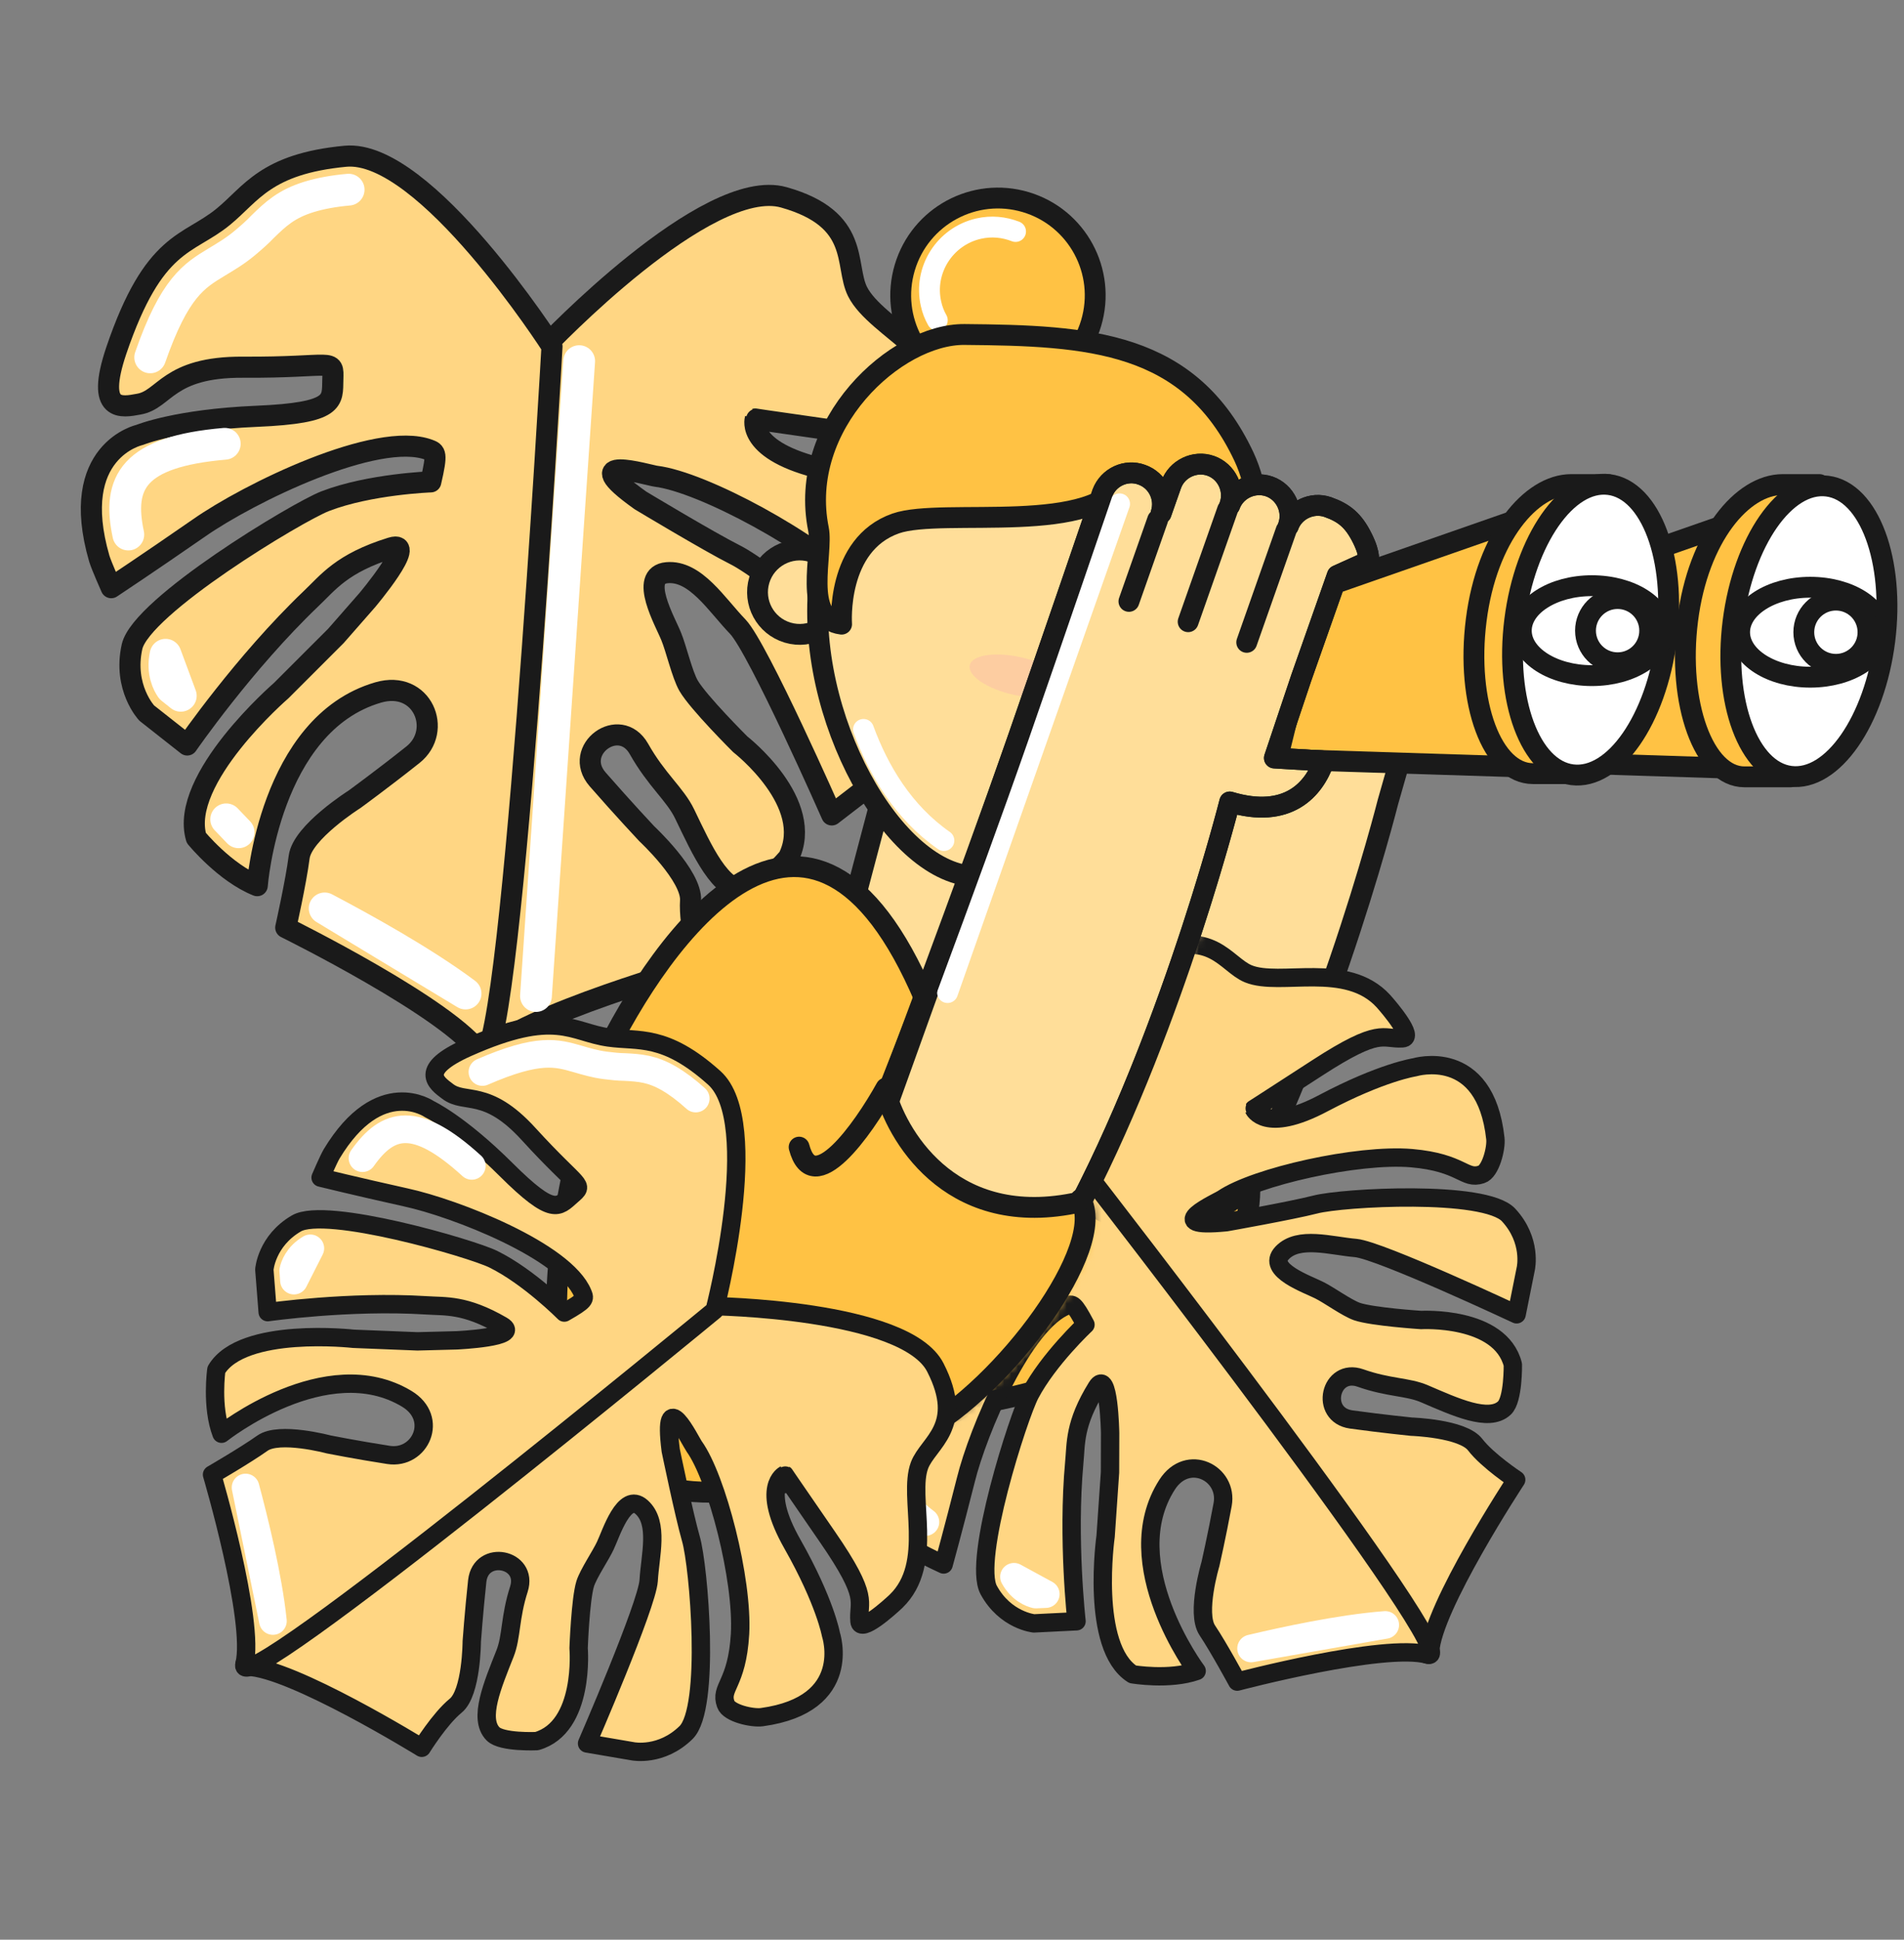 <svg width="274" height="279" viewBox="0 0 274 279" fill="none" xmlns="http://www.w3.org/2000/svg">
<rect x="0" y="0" width="274" height="279" fill="#808080" stroke="none"/>
<path d="M78.509 49.764C78.509 49.764 101.75 25.236 112.808 28.388C123.92 31.523 121.501 38.128 123.407 41.943C126.085 47.27 137.776 51.493 137.995 60.962C138.015 62.586 137.927 69.313 136.259 68.019C133.406 65.825 134.775 64.013 121.703 62.149C108.631 60.286 108.686 60.269 108.686 60.269C108.686 60.269 107.275 64.871 118.526 67.48C129.722 70.106 134.544 73.199 134.544 73.199C134.544 73.199 146.25 78.443 136.978 91.76C136.018 93.144 132.594 95.533 131.058 94.862C128.148 93.652 129.897 91.118 123.759 84.751C117.192 77.974 101.108 69.317 94.397 68.5C93.396 68.388 82.398 65.037 92.153 71.972C92.153 71.972 102.021 77.908 105.81 79.811C110.231 82.002 129.804 97.243 129.986 103.283C130.168 109.323 126.13 112.265 126.13 112.265L119.698 117.216C119.698 117.216 109.136 93.267 106.175 90.141C103.159 87.032 100.092 82.006 95.981 82.375C91.87 82.744 95.758 89.446 96.589 91.543C97.301 93.254 98.152 96.974 99.084 98.616C100.509 101.072 106.528 107.053 106.528 107.053C106.528 107.053 117.418 115.508 113.458 123.375C113.458 123.375 109.53 128.034 107.377 128.097C103.672 128.22 101.061 122.329 98.528 117.078C97.166 114.241 94.491 112.233 91.943 107.711C89.165 102.838 82.329 107.854 85.996 112.089C89.646 116.27 93.07 119.916 93.07 119.916C93.07 119.916 99.598 125.981 99.377 129.551C99.155 133.121 100.748 138.844 100.748 138.844C100.748 138.844 75.139 145.997 69.805 151.574C64.451 157.278 78.509 49.764 78.509 49.764Z" fill="#FFD683" stroke="#1A1A1A" stroke-width="3.037" stroke-miterlimit="10" stroke-linecap="round" stroke-linejoin="round"/>
<path d="M79.437 49.838C79.437 49.838 61.202 21.386 49.708 22.474C38.215 23.562 36.172 27.877 32.126 31.183C27.023 35.361 22.155 34.455 16.728 50.443C13.712 59.406 17.559 58.575 19.957 58.134C23.746 57.503 24.083 52.75 34.969 52.817C48.152 52.895 47.983 51.378 47.897 54.604C47.814 57.648 48.416 59.393 36.916 59.879C25.417 60.365 20.119 62.55 20.119 62.55C20.119 62.55 9.768 64.793 14.289 80.353C14.631 81.454 16.006 84.529 16.006 84.529C16.006 84.529 21.166 81.119 28.57 75.987C35.807 70.906 54.27 61.924 61.707 64.689C62.666 65.056 62.975 65.081 61.992 69.309C61.992 69.309 53.214 69.616 46.797 72.088C42.807 73.626 20.327 87.174 19 93.017C17.689 98.916 21.113 102.563 21.113 102.563L26.943 107.154C26.943 107.154 35.108 95.328 44.749 86.123C47.224 83.786 49.143 81.018 56.302 78.799C60.212 77.587 52.842 86.33 52.842 86.33L48.338 91.469L40.457 99.344C40.457 99.344 25.745 112.053 28.246 120.513C28.246 120.513 32.335 125.523 37.018 127.391C37.018 127.391 38.75 104.159 54.42 99.603C60.788 97.75 63.787 105.09 59.428 108.554C55.069 112.018 51.032 114.959 51.032 114.959C51.032 114.959 43.509 119.705 43.05 123.288C42.591 126.871 41.121 133.423 41.121 133.423C41.121 133.423 64.926 145.179 69.165 151.651C73.333 158.086 79.437 49.838 79.437 49.838Z" fill="#FFD683" stroke="#1A1A1A" stroke-width="3.037" stroke-miterlimit="10" stroke-linecap="round" stroke-linejoin="round"/>
<path d="M21.613 51.403C25.128 41.32 27.935 39.666 31.186 37.692C32.405 36.952 33.79 36.16 35.275 34.916C36.185 34.151 37.04 33.403 37.767 32.634C39.666 30.778 41.211 29.333 44.46 28.326C46.057 27.831 47.998 27.471 50.172 27.28M18.466 76.885C16.874 69.411 19.119 64.973 32.347 63.831M66.998 142.907C60.715 138.215 51.845 133.359 46.724 130.661L66.998 142.907ZM26.017 100.078L24.654 98.991C24.229 98.398 23.28 96.701 23.826 94.177L26.017 100.078Z" stroke="white" stroke-width="4.571" stroke-miterlimit="10" stroke-linecap="round" stroke-linejoin="round"/>
<path d="M32.552 117.85L34.336 119.712" stroke="white" stroke-width="4.571" stroke-miterlimit="10" stroke-linecap="round" stroke-linejoin="round"/>
<path d="M77.13 143.267L83.35 51.945" stroke="white" stroke-width="4.571" stroke-miterlimit="10" stroke-linecap="round" stroke-linejoin="round"/>
<path d="M126.268 116.98L111.154 174.155C111.154 174.155 118.882 180.659 127.844 178.331L142.958 121.155" fill="#FFDE99"/>
<path d="M126.268 116.98L111.154 174.155C111.154 174.155 118.882 180.659 127.844 178.331L142.958 121.155" stroke="#1A1A1A" stroke-width="3" stroke-miterlimit="10" stroke-linecap="round" stroke-linejoin="round"/>
<path d="M139.616 55.889C147.021 58.097 154.814 53.884 157.022 46.478C159.23 39.073 155.017 31.279 147.611 29.072C140.206 26.864 132.413 31.077 130.205 38.483C127.997 45.888 132.21 53.681 139.616 55.889Z" fill="#FFC244" stroke="#1A1A1A" stroke-width="3" stroke-miterlimit="10" stroke-linecap="round" stroke-linejoin="round"/>
<path d="M146.147 33.297C144.489 32.657 142.696 32.458 140.823 32.884C135.956 34.001 132.87 38.855 133.987 43.722C134.164 44.536 134.462 45.314 134.883 46.055" stroke="white" stroke-width="3" stroke-miterlimit="10" stroke-linecap="round"/>
<path d="M113.349 90.993C116.561 91.951 119.942 90.123 120.899 86.911C121.857 83.698 120.03 80.318 116.817 79.36C113.605 78.402 110.224 80.23 109.266 83.442C108.309 86.655 110.136 90.035 113.349 90.993Z" fill="#FFDE99"/>
<path d="M113.349 90.993C116.561 91.951 119.942 90.123 120.899 86.911C121.857 83.698 120.03 80.318 116.817 79.36C113.605 78.402 110.224 80.23 109.266 83.442C108.309 86.655 110.136 90.035 113.349 90.993Z" stroke="#1A1A1A" stroke-width="3" stroke-miterlimit="10" stroke-linecap="round" stroke-linejoin="round"/>
<path d="M173.249 102.519C176.461 103.476 179.842 101.649 180.8 98.436C181.757 95.224 179.93 91.843 176.717 90.885C173.505 89.928 170.124 91.755 169.166 94.968C168.209 98.18 170.036 101.561 173.249 102.519Z" fill="#F9CF85"/>
<path d="M173.249 102.519C176.461 103.476 179.842 101.649 180.8 98.436C181.757 95.224 179.93 91.843 176.717 90.885C173.505 89.928 170.124 91.755 169.166 94.968C168.209 98.18 170.036 101.561 173.249 102.519Z" stroke="#1A1A1A" stroke-width="3" stroke-miterlimit="10" stroke-linecap="round" stroke-linejoin="round"/>
<path d="M152.071 53.469C153.221 53.812 154.414 53.213 154.737 52.13C155.06 51.048 154.389 49.893 153.239 49.551C152.09 49.208 150.896 49.807 150.574 50.889C150.251 51.971 150.921 53.126 152.071 53.469Z" fill="#EFD553"/>
<path d="M152.272 52.796C153.05 53.028 153.852 52.64 154.063 51.93C154.275 51.22 153.816 50.456 153.039 50.224C152.261 49.992 151.459 50.38 151.247 51.09C151.035 51.8 151.494 52.564 152.272 52.796Z" stroke="#595958" stroke-width="3" stroke-miterlimit="10" stroke-linecap="round" stroke-linejoin="round"/>
<path d="M138.376 125.79C126.444 123.099 114.243 98.727 118.543 79.608C122.844 60.489 135.161 52.494 154.017 56.783C172.872 61.071 180.488 73.542 176.188 92.661C171.888 111.78 150.308 128.48 138.376 125.79Z" fill="#FFDE99" stroke="#1A1A1A" stroke-width="3" stroke-miterlimit="10" stroke-linecap="round" stroke-linejoin="round"/>
<path d="M124.265 104.915C126.436 110.829 129.983 116.82 135.834 120.898" stroke="white" stroke-width="3" stroke-miterlimit="10" stroke-linecap="round"/>
<path d="M117.785 76.115C118.482 79.59 115.451 89.087 121.112 89.775C121.112 89.775 120.261 78.32 128.896 75.294C135.673 72.915 158.166 77.302 161.908 68.551C161.908 68.551 154.514 79.265 168.322 84.382C182.131 89.499 173.677 102.646 173.677 102.646C173.677 102.646 185.727 91.972 179.833 84.014C179.833 84.014 183.084 74.45 179.024 65.705C171.193 49.037 156.756 48.266 138.801 48.112C128.893 48.025 114.736 61.072 117.785 76.115Z" fill="#FFC244" stroke="#1A1A1A" stroke-width="3" stroke-miterlimit="10" stroke-linecap="round" stroke-linejoin="round"/>
<path d="M156.102 95.406C156.333 94.408 157.305 93.831 158.303 94.062C159.301 94.293 159.878 95.265 159.647 96.263" stroke="#1A1A1A" stroke-width="3" stroke-miterlimit="10" stroke-linecap="round" stroke-linejoin="round"/>
<path opacity="0.2" d="M145.802 99.918C149.587 100.776 152.928 100.271 153.263 98.791C153.598 97.311 150.801 95.416 147.015 94.559C143.23 93.702 139.889 94.206 139.554 95.686C139.219 97.166 142.016 99.061 145.802 99.918Z" fill="#F78BC6"/>
<path opacity="0.2" d="M158.95 104.851C162.735 105.709 166.076 105.204 166.411 103.724C166.746 102.244 163.949 100.35 160.163 99.492C156.378 98.635 153.037 99.139 152.702 100.619C152.367 102.099 155.164 103.994 158.95 104.851Z" fill="#F78BC6"/>
<path d="M173.524 181.553C189.856 154.567 199.735 115.352 199.735 115.352L205.992 93.426L181.425 93.426C181.425 93.426 174.098 92.352 169.307 106.076C161.874 127.368 139.791 176.494 139.791 176.494C139.791 176.494 167.123 192.13 173.524 181.553Z" fill="#FFDE99" stroke="#1A1A1A" stroke-width="3" stroke-miterlimit="10" stroke-linecap="round" stroke-linejoin="round"/>
<path d="M260.967 71.071L221.236 84.93L215.231 109.415L258.657 110.801L260.967 71.071Z" fill="#FFC244" stroke="#1A1A1A" stroke-width="3" stroke-miterlimit="10" stroke-linecap="round" stroke-linejoin="round"/>
<path d="M256.534 69.698C250.742 69.698 244.386 77.217 242.869 89.183C241.351 101.148 245.198 111.738 251.038 111.738L257.672 111.738L261.829 69.698L256.534 69.698Z" fill="#FFC244" stroke="#1A1A1A" stroke-width="3" stroke-miterlimit="10" stroke-linecap="round" stroke-linejoin="round"/>
<ellipse cx="260.315" cy="90.792" rx="11.005" ry="21.038" transform="rotate(7.228 260.315 90.792)" fill="white" stroke="#1A1A1A" stroke-width="3" stroke-miterlimit="10" stroke-linecap="round" stroke-linejoin="round"/>
<ellipse cx="260.505" cy="90.936" rx="10.164" ry="6.468" fill="white" stroke="#1A1A1A" stroke-width="3" stroke-miterlimit="10" stroke-linecap="round" stroke-linejoin="round"/>
<circle cx="264.201" cy="90.936" r="4.62" fill="white" stroke="#1A1A1A" stroke-width="3" stroke-miterlimit="10" stroke-linecap="round" stroke-linejoin="round"/>
<path d="M229.552 70.846L189.822 84.706L183.816 109.191L227.242 110.577L229.552 70.846Z" fill="#FFC244" stroke="#1A1A1A" stroke-width="3" stroke-miterlimit="10" stroke-linecap="round" stroke-linejoin="round"/>
<path d="M226.104 69.698C220.313 69.698 213.957 77.217 212.439 89.183C210.921 101.148 214.769 111.276 220.609 111.276L227.242 111.276L231.4 69.698L226.104 69.698Z" fill="#FFC244" stroke="#1A1A1A" stroke-width="3" stroke-miterlimit="10" stroke-linecap="round" stroke-linejoin="round"/>
<ellipse cx="228.9" cy="90.567" rx="11.005" ry="21.038" transform="rotate(7.228 228.9 90.567)" fill="white" stroke="#1A1A1A" stroke-width="3" stroke-miterlimit="10" stroke-linecap="round" stroke-linejoin="round"/>
<ellipse cx="229.09" cy="90.711" rx="10.164" ry="6.468" fill="white" stroke="#1A1A1A" stroke-width="3" stroke-miterlimit="10" stroke-linecap="round" stroke-linejoin="round"/>
<circle cx="232.786" cy="90.712" r="4.62" fill="white" stroke="#1A1A1A" stroke-width="3" stroke-miterlimit="10" stroke-linecap="round" stroke-linejoin="round"/>
<path d="M196.044 77.403C197.309 79.933 196.888 80.776 196.888 80.776L192.445 82.777L187.268 97.48L183.394 109.028L190.53 109.458C189.105 113.504 185.395 117.883 176.965 115.353C176.965 115.353 167.086 154.567 150.754 181.554C144.353 192.13 127.141 160.47 127.141 160.47C127.141 160.47 139.104 127.368 146.537 106.076C151.329 92.352 158.655 70.881 158.655 70.881C159.53 68.612 162.06 67.455 164.307 68.285C166.6 69.092 167.802 71.6 167.086 73.849L168.534 69.735C169.342 67.442 171.94 66.196 174.234 67.004C176.527 67.811 177.772 70.41 176.965 72.703C177.772 70.41 180.371 69.165 182.664 69.972C184.957 70.779 186.203 73.378 185.395 75.671C186.203 73.378 188.801 72.132 191.095 72.94C193.455 73.771 194.779 74.873 196.044 77.403Z" fill="#FFDE99" stroke="#1A1A1A" stroke-width="3" stroke-miterlimit="10" stroke-linecap="round" stroke-linejoin="round"/>
<path d="M133.044 143.604C116.515 104.811 95.235 134.749 86.661 152.459C62.374 231.731 111.399 218.66 138.947 202.215C174.704 196.48 180.13 178.461 179.849 170.59C169.729 179.698 160.874 176.072 156.236 172.698C137.345 177.421 129.39 163.703 127.563 157.518L133.044 143.604Z" fill="#FFC244" stroke="#1A1A1A" stroke-width="3" stroke-miterlimit="10" stroke-linecap="round" stroke-linejoin="round"/>
<path d="M166.593 74.765L162.462 86.501" stroke="#1A1A1A" stroke-width="3" stroke-miterlimit="10" stroke-linecap="round" stroke-linejoin="round"/>
<path d="M176.659 73.306L170.984 89.425" stroke="#1A1A1A" stroke-width="3" stroke-miterlimit="10" stroke-linecap="round" stroke-linejoin="round"/>
<path d="M185.089 76.274L179.414 92.393" stroke="#1A1A1A" stroke-width="3" stroke-miterlimit="10" stroke-linecap="round" stroke-linejoin="round"/>
<path d="M161.116 72.471L136.36 142.767" stroke="white" stroke-width="3" stroke-miterlimit="10" stroke-linecap="round" stroke-linejoin="round"/>
<mask id="mask0_30_491" style="mask-type:alpha" maskUnits="userSpaceOnUse" x="119" y="112" width="124" height="150">
<path d="M155 261C144.5 246 110.349 226.751 122.5 217C127.338 213.117 127.868 209.766 132 207.5C147.5 199 161 178.5 156.5 172C163.65 155.448 171.282 138.423 174.5 129L189.5 112L243 152L212.5 243.5L183.5 254.5L155 261Z" fill="#FFDE99"/>
</mask>
<g mask="url(#mask0_30_491)">
<path d="M155.886 169.359C155.886 169.359 157.05 141.421 165.662 137.376C174.299 133.29 176.38 138.726 179.644 140.069C184.211 141.937 193.8 138.215 199.085 144.003C199.98 145.005 203.583 149.25 201.839 149.35C198.866 149.532 198.735 147.657 189.567 153.601C180.399 159.546 180.424 159.506 180.424 159.506C180.424 159.506 182.046 163.143 190.483 158.654C198.896 154.205 203.585 153.513 203.585 153.513C203.585 153.513 213.74 150.42 215.195 163.769C215.349 165.154 214.512 168.507 213.189 168.923C210.715 169.75 210.429 167.218 203.138 166.584C195.356 165.926 180.616 169.27 175.985 172.41C175.3 172.884 166.616 176.773 176.473 175.796C176.473 175.796 185.856 174.133 189.255 173.261C193.204 172.224 213.701 171.09 217.098 174.759C220.496 178.428 219.576 182.459 219.576 182.459L218.255 189.045C218.255 189.045 198.645 179.847 195.098 179.507C191.526 179.207 186.881 177.739 184.517 180.204C182.153 182.669 188.222 184.736 189.881 185.593C191.255 186.273 193.808 188.131 195.283 188.649C197.507 189.406 204.514 189.865 204.514 189.865C204.514 189.865 215.904 189.219 217.711 196.28C217.711 196.28 217.793 201.322 216.485 202.532C214.24 204.623 209.409 202.367 204.974 200.468C202.581 199.439 199.821 199.641 195.773 198.205C191.39 196.676 189.853 203.521 194.443 204.17C198.993 204.793 203.112 205.207 203.112 205.207C203.112 205.207 210.482 205.441 212.284 207.789C214.087 210.136 218.192 212.84 218.192 212.84C218.192 212.84 206.105 231.226 205.81 237.605C205.571 244.075 155.886 169.359 155.886 169.359Z" fill="#FFD683" stroke="#1A1A1A" stroke-width="2.642" stroke-miterlimit="10" stroke-linecap="round" stroke-linejoin="round"/>
<path d="M156.506 168.901C156.506 168.901 129.661 161.066 123.082 167.993C116.503 174.921 117.575 178.723 116.849 182.985C115.937 188.366 112.407 190.448 117.714 203.372C120.705 210.604 122.654 207.994 123.91 206.415C125.93 203.961 123.557 200.813 130.384 194.936C138.651 187.817 137.721 186.963 139.421 189.022C141.024 190.966 142.348 191.728 135.439 198.283C128.529 204.838 126.412 209.082 126.412 209.082C126.412 209.082 121.174 216.109 132.455 223.358C133.266 223.859 135.796 225.029 135.796 225.029C135.796 225.029 137.161 220.096 138.99 212.87C140.743 205.765 147.377 190.124 153.52 187.806C154.317 187.513 154.524 187.36 156.209 190.533C156.209 190.533 150.9 195.496 148.241 200.527C146.588 203.656 139.929 224.33 142.279 228.697C144.668 233.09 148.787 233.503 148.787 233.503L154.92 233.198C154.92 233.198 153.584 221.381 154.594 210.396C154.867 207.593 154.56 204.823 157.819 199.546C159.6 196.665 159.755 206.126 159.755 206.126L159.739 211.78L159.105 220.978C159.105 220.978 156.836 236.905 162.996 240.823C162.996 240.823 168.271 241.726 172.208 240.345C172.208 240.345 160.657 224.909 167.957 213.548C170.921 208.93 176.783 211.878 175.947 216.409C175.111 220.94 174.191 224.97 174.191 224.97C174.191 224.97 172.079 232.021 173.74 234.506C175.402 236.99 178.047 241.877 178.047 241.877C178.047 241.877 199.289 236.269 205.453 238.002C211.551 239.75 156.506 168.901 156.506 168.901Z" fill="#FFD683" stroke="#1A1A1A" stroke-width="2.642" stroke-miterlimit="10" stroke-linecap="round" stroke-linejoin="round"/>
<path d="M121.284 201.315C117.994 193.114 118.846 190.556 119.801 187.557C120.159 186.432 120.593 185.186 120.843 183.602C120.994 182.63 121.121 181.699 121.157 180.824C121.332 178.633 121.51 176.892 122.99 174.497C123.717 173.32 124.732 172.041 125.984 170.739M133.175 218.924C128.118 215.127 127.106 211.137 134.737 203.233M199.347 233.725C192.876 234.214 184.702 236.006 180.04 237.108L199.347 233.725ZM150.495 229.287L149.054 229.35C148.466 229.211 146.951 228.668 145.92 226.797L150.495 229.287Z" stroke="white" stroke-width="3.976" stroke-miterlimit="10" stroke-linecap="round" stroke-linejoin="round"/>
</g>
<path d="M132.5 206C144.5 199.5 159.5 179.3 155.5 172.5" stroke="#1A1A1A" stroke-width="3" stroke-miterlimit="10" stroke-linecap="round" stroke-linejoin="round"/>
<path d="M127.5 158C127.5 158 139.104 127.368 146.537 106.076C151.329 92.352 158.655 70.881 158.655 70.881C159.53 68.611 162.06 67.455 164.307 68.284C166.6 69.092 167.802 71.6 167.086 73.849L168.534 69.735C169.342 67.442 171.94 66.196 174.234 67.004C176.527 67.811 177.772 70.41 176.965 72.703C177.772 70.41 180.371 69.164 182.664 69.972C184.957 70.779 186.203 73.378 185.395 75.671C186.203 73.378 188.801 72.132 191.095 72.94C193.455 73.771 194.779 74.873 196.044 77.403C197.309 79.932 196.888 80.776 196.888 80.776L192.445 82.777L187.268 97.48L183.394 109.027L190.53 109.458C189.105 113.504 185.395 117.882 176.965 115.352C176.965 115.352 169.094 146.597 155.788 172.5" stroke="#1A1A1A" stroke-width="3" stroke-miterlimit="10" stroke-linecap="round" stroke-linejoin="round"/>
<path d="M102.363 187.862C102.363 187.862 130.322 188.22 134.614 196.712C138.947 205.228 133.574 207.465 132.325 210.766C130.59 215.385 134.586 224.863 128.952 230.312C127.977 231.236 123.838 234.96 123.688 233.219C123.42 230.253 125.291 230.068 119.084 221.075C112.878 212.081 112.919 212.105 112.919 212.105C112.919 212.105 109.329 213.832 114.06 222.136C118.75 230.417 119.576 235.085 119.576 235.085C119.576 235.085 122.96 245.146 109.659 246.985C108.279 247.179 104.904 246.439 104.449 245.128C103.551 242.679 106.074 242.32 106.498 235.014C106.931 227.217 103.164 212.579 99.892 208.04C99.399 207.369 95.261 198.801 96.522 208.626C96.522 208.626 98.454 217.957 99.424 221.329C100.574 225.247 102.298 245.702 98.728 249.204C95.159 252.706 91.103 251.903 91.103 251.903L84.482 250.772C84.482 250.772 93.111 230.905 93.349 227.35C93.546 223.771 94.879 219.085 92.347 216.793C89.815 214.501 87.923 220.628 87.115 222.31C86.475 223.703 84.691 226.309 84.215 227.798C83.523 230.043 83.266 237.06 83.266 237.06C83.266 237.06 84.24 248.427 77.234 250.437C77.234 250.437 72.197 250.664 70.949 249.391C68.795 247.208 70.91 242.313 72.681 237.825C73.641 235.404 73.359 232.651 74.678 228.563C76.081 224.138 69.193 222.799 68.677 227.406C68.185 231.972 67.891 236.101 67.891 236.101C67.891 236.101 67.868 243.474 65.574 245.344C63.28 247.213 60.694 251.395 60.694 251.395C60.694 251.395 41.968 239.843 35.583 239.731C29.109 239.678 102.363 187.862 102.363 187.862Z" fill="#FFD683" stroke="#1A1A1A" stroke-width="2.642" stroke-miterlimit="10" stroke-linecap="round" stroke-linejoin="round"/>
<path d="M102.839 188.468C102.839 188.468 109.897 161.409 102.783 155.032C95.669 148.656 91.899 149.837 87.618 149.233C82.213 148.476 80.03 145.008 67.264 150.686C60.122 153.884 62.786 155.757 64.401 156.967C66.912 158.915 69.991 156.452 76.062 163.107C83.415 171.166 84.243 170.212 82.233 171.97C80.337 173.629 79.613 174.974 72.862 168.256C66.111 161.539 61.807 159.545 61.807 159.545C61.807 159.545 54.633 154.511 47.712 165.996C47.234 166.822 46.137 169.384 46.137 169.384C46.137 169.384 51.107 170.606 58.383 172.226C65.535 173.773 81.362 179.954 83.856 186.028C84.171 186.817 84.33 187.019 81.207 188.795C81.207 188.795 76.093 183.631 70.987 181.117C67.812 179.556 46.955 173.495 42.657 175.969C38.335 178.485 38.041 182.614 38.041 182.614L38.522 188.735C38.522 188.735 50.296 187.059 61.305 187.752C64.115 187.945 66.875 187.557 72.244 190.664C75.175 192.36 65.722 192.788 65.722 192.788L60.07 192.935L50.858 192.566C50.858 192.566 34.872 190.757 31.134 197.028C31.134 197.028 30.383 202.326 31.877 206.222C31.877 206.222 46.973 194.232 58.54 201.2C63.241 204.031 60.463 209.975 55.91 209.27C51.357 208.565 47.302 207.761 47.302 207.761C47.302 207.761 40.193 205.853 37.758 207.586C35.322 209.318 30.513 212.103 30.513 212.103C30.513 212.103 36.731 233.175 35.177 239.386C33.605 245.532 102.839 188.468 102.839 188.468Z" fill="#FFD683" stroke="#1A1A1A" stroke-width="2.642" stroke-miterlimit="10" stroke-linecap="round" stroke-linejoin="round"/>
<path d="M69.423 154.195C77.526 150.67 80.108 151.447 83.133 152.316C84.267 152.642 85.526 153.039 87.116 153.243C88.092 153.367 89.027 153.466 89.902 153.477C92.097 153.59 93.842 153.717 96.279 155.127C97.476 155.82 98.785 156.798 100.122 158.012M52.164 166.588C55.814 161.424 59.773 160.297 67.894 167.697M39.276 233.159C38.601 226.705 36.574 218.586 35.338 213.958L39.276 233.159ZM42.305 184.199L42.2 182.761C42.322 182.17 42.821 180.639 44.661 179.555L42.305 184.199Z" stroke="white" stroke-width="3.976" stroke-miterlimit="10" stroke-linecap="round" stroke-linejoin="round"/>
<path d="M127.5 156.5C124.167 162.5 117 172.6 115 165" stroke="#1A1A1A" stroke-width="3" stroke-miterlimit="10" stroke-linecap="round" stroke-linejoin="round"/>
</svg>
